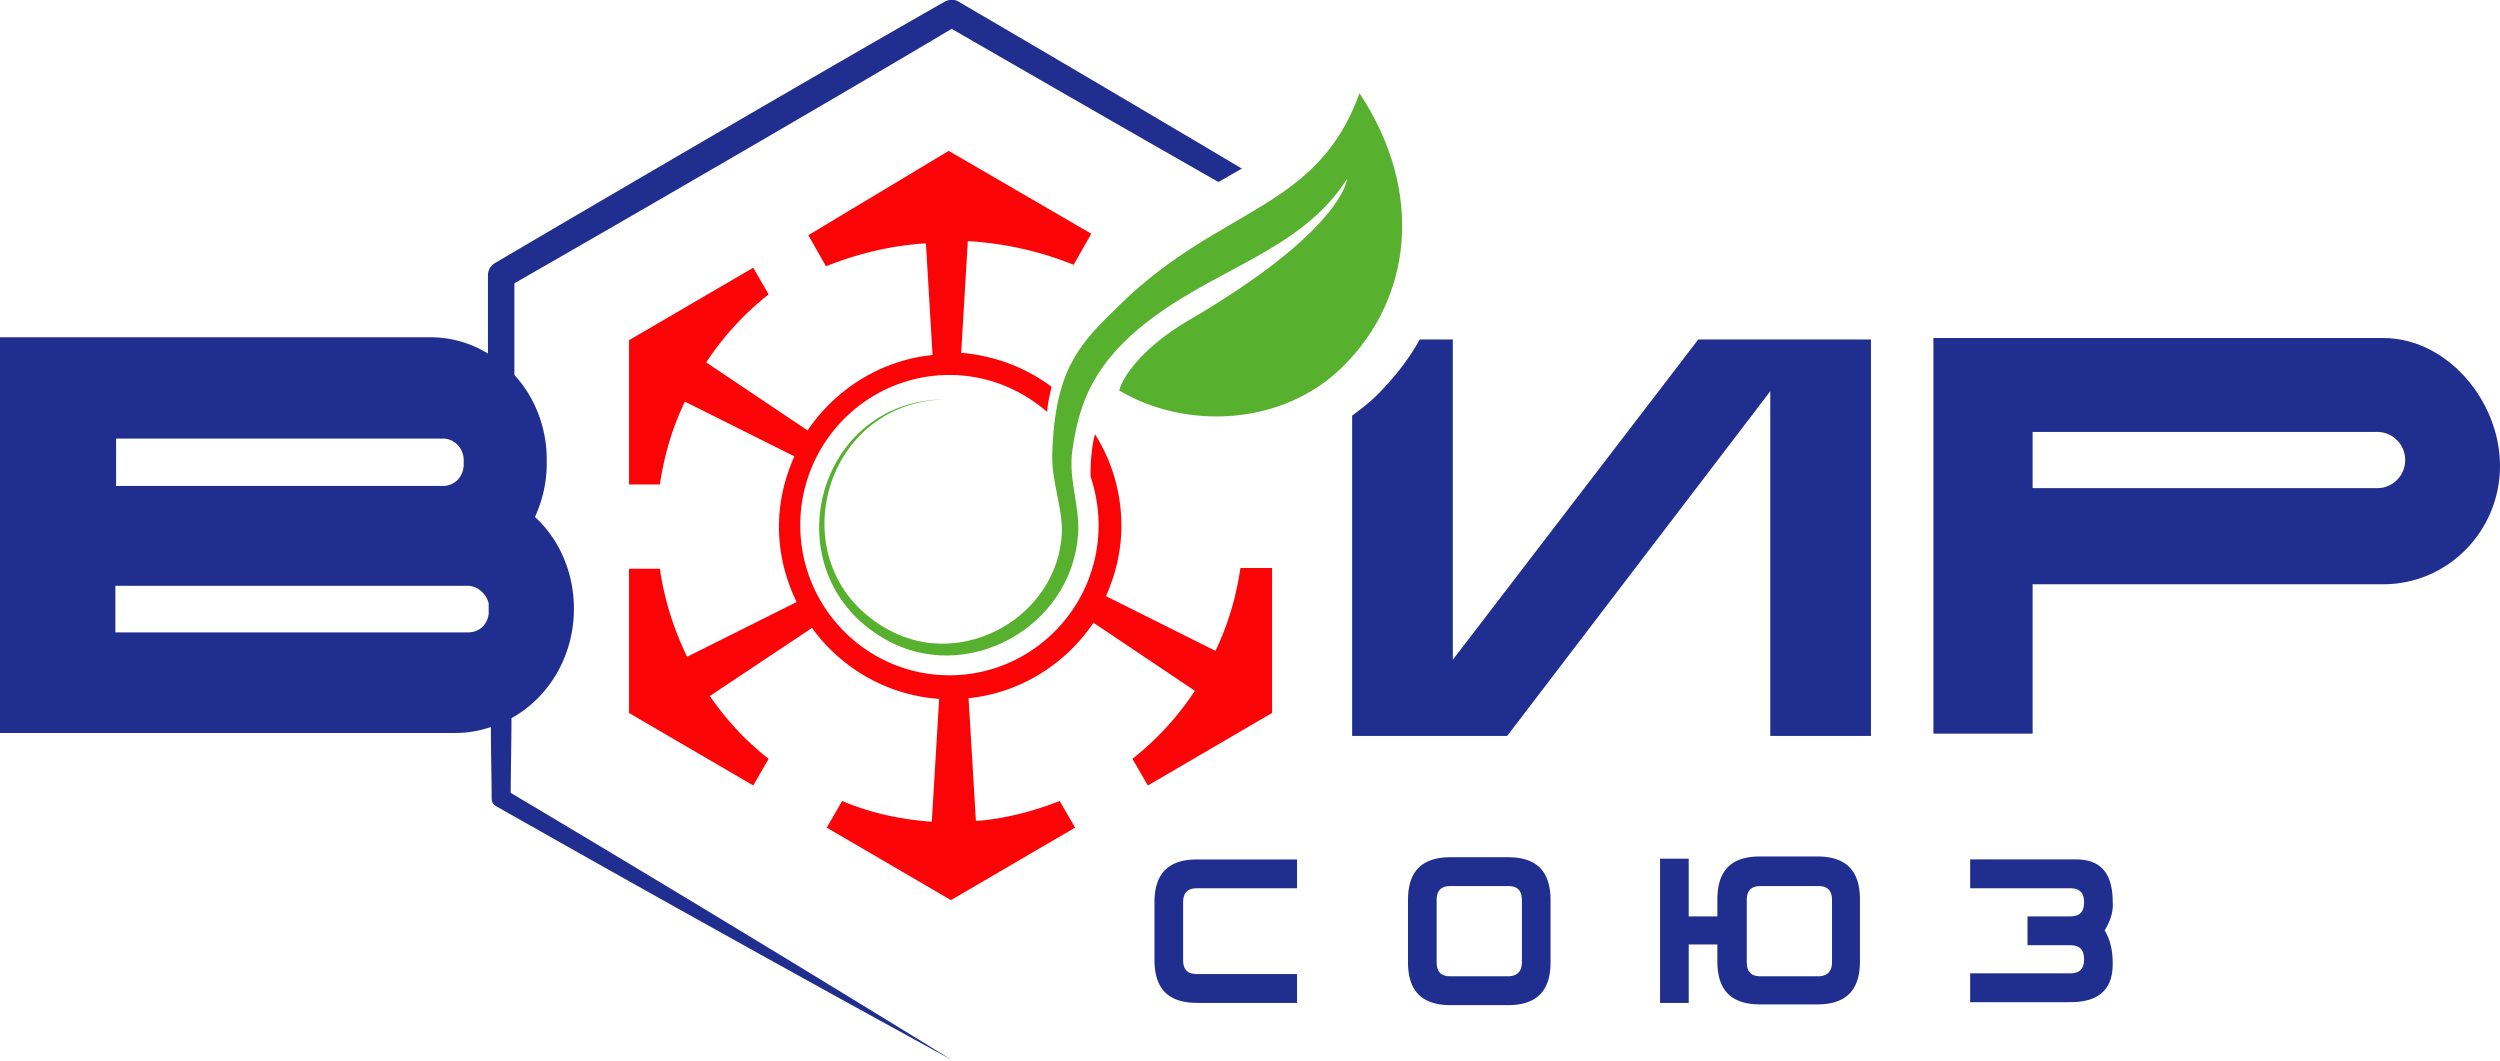 <svg xmlns="http://www.w3.org/2000/svg" width="198" height="84" fill="none" viewBox="0 0 198 84"><g clip-path="url(#a)"><path fill="#202E8F" d="M102.725 79.43H94.81c-2.27 0-3.376-1.112-3.376-3.397v-4.569c0-2.284 1.106-3.397 3.376-3.397h7.915v2.284H94.81c-.757 0-1.106.352-1.106 1.113v4.57c0 .76.349 1.112 1.106 1.112h7.915v2.285Zm20.079-3.22c0 2.284-1.106 3.397-3.375 3.397h-4.54c-2.27 0-3.376-1.113-3.376-3.398v-4.92c0-2.285 1.106-3.398 3.376-3.398h4.54c2.269 0 3.375 1.113 3.375 3.398v4.92Zm-2.27 0v-4.921c0-.762-.349-1.113-1.105-1.113h-4.54c-.757 0-1.106.351-1.106 1.113v4.92c0 .762.349 1.113 1.106 1.113h4.54c.698 0 1.105-.351 1.105-1.113Zm13.212 3.22h-2.27V68.009h2.27v4.57h2.27V71.23c0-2.285 1.106-3.398 3.376-3.398h4.539c2.27 0 3.376 1.114 3.376 3.398v4.92c0 2.285-1.106 3.398-3.376 3.398h-4.539c-2.27 0-3.376-1.113-3.376-3.398v-1.347h-2.27v4.628Zm11.349-3.22v-4.921c0-.762-.349-1.113-1.106-1.113h-4.539c-.757 0-1.106.351-1.106 1.113v4.92c0 .762.349 1.113 1.106 1.113h4.539c.699 0 1.106-.351 1.106-1.113Zm21.593-2.52c.465.762.64 1.64.64 2.636 0 2.05-1.106 3.046-3.376 3.046h-7.915v-2.284h7.915c.757 0 1.106-.352 1.106-1.113 0-.762-.349-1.113-1.106-1.113h-3.375v-2.285h3.375c.757 0 1.106-.351 1.106-1.113 0-.761-.349-1.113-1.106-1.113h-7.915v-2.284h8.381c1.979 0 2.91 1.113 2.91 3.397.058.703-.175 1.465-.64 2.226ZM75.37 2.285c5.297 3.046 13.503 7.79 21.127 12.125.64-.351 1.223-.703 1.863-1.054A3603.34 3603.34 0 0 0 75.894.117c-.29-.176-.698-.176-1.047 0-8.963 5.096-26.831 15.523-35.678 20.737a1.11 1.11 0 0 0-.523.937V28a8.71 8.71 0 0 0-4.54-1.289H0v31.34h36.085c.99 0 1.92-.177 2.793-.47 0 2.05.059 3.984.059 5.624 0 .293.116.527.349.644A2705.298 2705.298 0 0 0 75.37 83.941a2638.122 2638.122 0 0 0-34.92-21.146c0-1.757.058-3.749.058-5.916 2.968-1.64 4.947-4.92 4.947-8.67 0-2.87-1.164-5.506-3.085-7.263.582-1.29.932-2.695.932-4.218v-.351c0-2.578-.99-4.98-2.561-6.678v-7.264c8.904-5.096 25.783-14.879 34.63-20.15ZM9.196 34.736h25.9c.872 0 1.629.762 1.629 1.7v.35c0 .938-.699 1.7-1.63 1.7h-25.9v-3.75Zm27.878 15.348H9.138v-3.69h27.878c.815 0 1.513.644 1.688 1.405v.82c-.117.879-.757 1.465-1.63 1.465Zm97.429-23.197-19.439 25.364V26.887h-2.62c-.873 1.582-2.037 3.046-3.375 4.393-.582.586-1.281 1.113-1.979 1.64v25.364h12.28l20.836-27.297v27.298h7.974V26.887h-13.677Z"/><path fill="#FA0407" d="M98.243 44.987c-.349 2.343-.99 4.51-1.978 6.561l-8.672-4.335c.756-1.698 1.222-3.573 1.222-5.565 0-2.636-.757-5.154-2.096-7.263-.29 1.113-.349 2.343-.349 3.339.408 1.23.64 2.519.64 3.866 0 6.56-5.296 11.891-11.814 11.891-6.519 0-11.815-5.33-11.815-11.891 0-6.56 5.296-11.891 11.815-11.891 2.968 0 5.645 1.113 7.74 2.928.059-.82.233-1.464.35-1.991-2.037-1.523-4.482-2.46-7.16-2.695l.525-8.845c2.968.176 5.762.82 8.38 1.875l1.397-2.46-11.29-6.561-11.117 6.678 1.397 2.46c2.503-.996 5.122-1.64 7.915-1.816l.524 8.845c-4.074.41-7.682 2.695-9.894 5.975l-8.032-5.39a22.862 22.862 0 0 1 4.947-5.388l-1.222-2.11-9.836 5.741v11.423h2.444c.35-2.343.99-4.51 1.98-6.56l8.671 4.334c-.756 1.699-1.222 3.573-1.222 5.565 0 2.167.524 4.159 1.397 5.975l-8.672 4.335c-1.048-2.168-1.804-4.51-2.154-6.971H49.82v11.422l9.836 5.741 1.222-2.109a22.174 22.174 0 0 1-4.656-4.979l8.09-5.389a13.623 13.623 0 0 0 10.069 5.624l-.582 9.723c-2.503-.175-4.889-.703-7.1-1.64l-1.223 2.109 9.836 5.74 9.836-5.74-1.222-2.109c-2.095.82-4.307 1.406-6.635 1.582l-.582-9.724c4.074-.41 7.682-2.695 9.894-5.975l8.032 5.39a22.864 22.864 0 0 1-4.947 5.388l1.222 2.11 9.836-5.742v-11.48h-2.503Z"/><path fill="#57B12E" d="M107.672 7.38c-3.318 9.256-10.942 8.963-18.857 16.637-3.201 3.104-5.238 5.038-5.471 11.774-.116 2.284.815 4.276.757 6.443-.35 6.62-7.858 10.837-13.678 7.674-8.846-4.745-5.529-18.1 4.482-18.276-10.418 0-13.852 13.824-4.831 18.979 6.402 3.69 14.783-.879 15.307-8.26.174-2.108-.757-4.393-.466-6.56.466-3.398 1.397-6.502 5.297-9.782 5.703-4.745 12.746-5.975 16.471-11.833 0 .117-.466 4.159-12.63 11.247-3.201 1.874-5.064 4.159-5.413 5.506 5.238 3.105 12.921 2.87 17.752-1.933 5.412-5.39 6.46-13.766 1.28-21.615Z"/><path fill="#202E8F" d="M188.746 26.77h-35.619v31.339h7.857V46.276h27.762c5.122 0 9.254-4.218 9.254-9.372 0-5.155-4.191-10.134-9.254-10.134Zm-.466 11.891h-27.296v-4.452h27.296c1.223 0 2.212.996 2.212 2.226s-.989 2.226-2.212 2.226Z"/></g><defs><clipPath id="a"><path fill="#fff" d="M0 0h198v84H0z"/></clipPath></defs></svg>